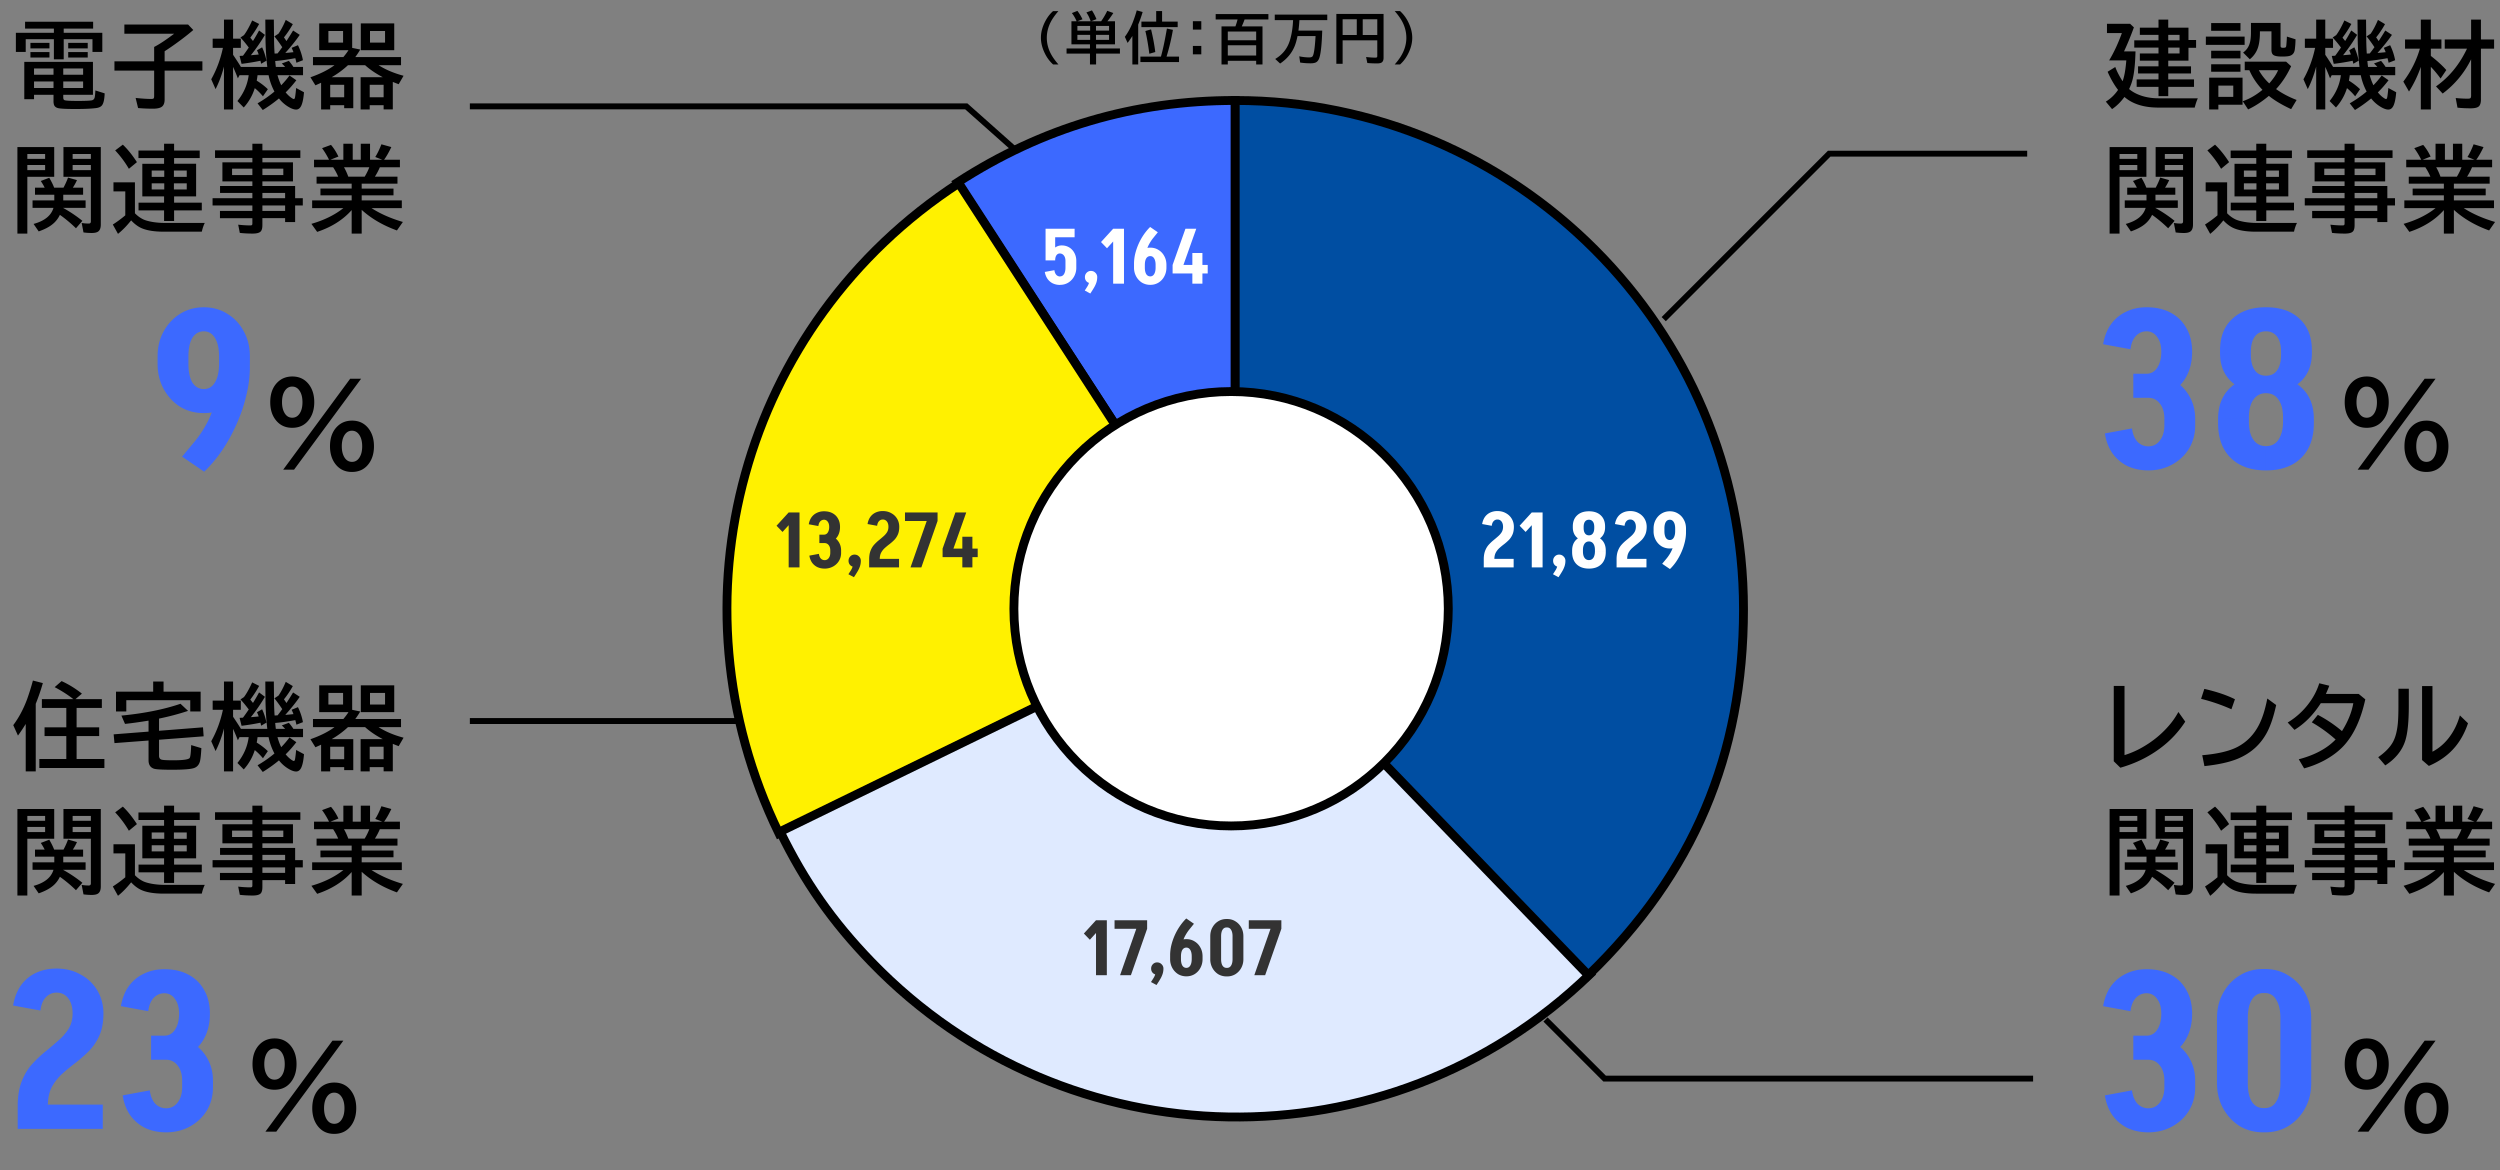 <svg xmlns="http://www.w3.org/2000/svg" width="423" height="198" fill="none"><rect width="100%" height="100%" fill="#808080" stroke="none"/><path fill="#3C69FF" d="M2.997 186.893c.025-1.554.259-2.886.703-3.996.444-1.11 1.011-2.047 1.702-2.812a20.458 20.458 0 0 1 2.257-2.146c.79-.641 1.53-1.27 2.22-1.887a8.738 8.738 0 0 0 1.739-1.998c.444-.74.666-1.603.666-2.59h5.217c0 1.455-.222 2.689-.666 3.7a8.871 8.871 0 0 1-1.739 2.627 24.761 24.761 0 0 1-2.257 1.998 33.489 33.489 0 0 0-2.257 1.85 8.577 8.577 0 0 0-1.776 2.22c-.444.814-.678 1.825-.703 3.034H2.997Zm0 4.107v-4.107H17.39V191H2.997Zm3.848-20.017-4.625-.851c.222-1.307.654-2.43 1.295-3.367a6.524 6.524 0 0 1 2.553-2.146c1.036-.493 2.208-.74 3.515-.74v4.07c-.715 0-1.32.259-1.813.777-.493.493-.802 1.246-.925 2.257Zm10.656.518h-5.217c0-1.085-.247-1.949-.74-2.59-.493-.641-1.16-.962-1.998-.962v-4.07c1.53 0 2.886.333 4.07.999a7.153 7.153 0 0 1 2.849 2.701c.69 1.159 1.036 2.467 1.036 3.922Zm10.283 7.807v-4.07c.765 0 1.37-.333 1.813-.999.47-.691.703-1.603.703-2.738h5.217c0 1.603-.32 2.997-.962 4.181a6.537 6.537 0 0 1-2.664 2.701c-1.134.617-2.503.925-4.107.925Zm3.034 4.699v-1.184h5.217v1.184h-5.217Zm-5.254-4.699v-4.07h2.257v4.07h-2.257Zm4.736-7.77c0-1.061-.234-1.899-.703-2.516-.444-.641-1.048-.962-1.813-.962v-4.07c1.604 0 2.973.308 4.107.925a6.363 6.363 0 0 1 2.664 2.627c.642 1.11.962 2.442.962 3.996H30.3Zm5.735 12.432c0 1.455-.345 2.763-1.036 3.922-.69 1.135-1.64 2.035-2.849 2.701-1.208.666-2.565.999-4.07.999v-4.07c.814 0 1.468-.321 1.961-.962.518-.666.777-1.529.777-2.59h5.217Zm0-1.11h-5.217c0-1.085-.259-1.949-.777-2.59-.493-.641-1.147-.962-1.96-.962v-4.07c1.504 0 2.86.333 4.07.999a7.153 7.153 0 0 1 2.848 2.701c.691 1.159 1.036 2.467 1.036 3.922Zm-10.952-11.766-4.625-.851c.222-1.307.654-2.417 1.295-3.33a6.524 6.524 0 0 1 2.553-2.146c1.036-.518 2.208-.777 3.515-.777v4.07c-.715 0-1.32.259-1.813.777-.493.518-.801 1.27-.925 2.257Zm.26 13.394c.123.962.431 1.714.924 2.257.518.518 1.135.777 1.85.777v4.07c-1.307 0-2.49-.247-3.552-.74a6.834 6.834 0 0 1-2.553-2.183c-.64-.937-1.06-2.047-1.258-3.33l4.588-.851Z"/><path fill="#000" d="M56.25 176.082h1.846L46.75 191.473h-1.837l11.337-15.391Zm-9.788-.38c1.194 0 2.137.46 2.83 1.382.588.792.881 1.778.881 2.959 0 1.07-.24 1.98-.723 2.728-.693 1.076-1.695 1.614-3.006 1.614-1.163 0-2.088-.433-2.774-1.299-.63-.791-.946-1.802-.946-3.033 0-1.46.426-2.598 1.28-3.414.656-.625 1.475-.937 2.458-.937Zm-.018 1.707c-.514 0-.928.235-1.243.705-.322.482-.483 1.129-.483 1.939 0 .674.12 1.243.362 1.707.316.612.773.918 1.373.918.476 0 .87-.204 1.178-.612.365-.489.548-1.16.548-2.013 0-.823-.17-1.478-.51-1.967-.31-.452-.718-.677-1.225-.677Zm10.121 5.761c1.157 0 2.079.433 2.765 1.299.63.798.946 1.809.946 3.033 0 1.089-.247 2.011-.742 2.765-.692 1.058-1.688 1.587-2.987 1.587-1.2 0-2.143-.461-2.83-1.383-.587-.791-.881-1.778-.881-2.959 0-1.435.414-2.558 1.243-3.368.662-.649 1.49-.974 2.486-.974Zm-.018 1.707c-.476 0-.866.204-1.17.612-.364.495-.546 1.169-.546 2.023 0 .674.117 1.243.352 1.707.316.618.776.927 1.382.927.514 0 .925-.235 1.234-.705.322-.488.483-1.131.483-1.929 0-.817-.17-1.469-.51-1.958-.31-.451-.718-.677-1.225-.677ZM6.047 119.086v11.437H4.352v-8.031a27.962 27.962 0 0 1-1.313 1.969l-.797-1.766c.943-1.26 1.722-2.716 2.336-4.367a39.97 39.97 0 0 0 .992-3.18l1.68.43a34.76 34.76 0 0 1-1.203 3.508Zm6.367-.789c-.88-.703-1.935-1.38-3.164-2.031l1.172-1.024a16.257 16.257 0 0 1 3.437 2.125l-1.093.93h4.468v1.484h-4.273v3.281h3.82v1.485h-3.82v3.875h4.703v1.523H6.656v-1.523h4.563v-3.875h-3.68v-1.485h3.68v-3.281H7.086v-1.484h5.328Zm14.495 6.867v2.703c0 .37.151.594.454.672.26.068.914.102 1.96.102 1.667 0 2.592-.133 2.774-.399.125-.182.208-.906.25-2.172l1.726.516c-.057 1.083-.135 1.82-.234 2.211-.151.583-.48.966-.984 1.148-.547.198-1.784.297-3.711.297-1.714 0-2.748-.06-3.102-.18-.604-.208-.906-.679-.906-1.414v-3.351l-5.766.437-.14-1.484 5.906-.461v-1.859c-1.568.255-2.896.44-3.984.554l-.61-1.406c3.833-.37 7.167-1.036 10-2l1.281 1.203a42.934 42.934 0 0 1-4.914 1.305v2.062l7.438-.586.11 1.524-7.548.578Zm.766-8.133h6.273v3.344h-1.757v-1.906H21.37v1.906h-1.743v-3.344h6.29v-1.711h1.757v1.711Zm19.277 7.696c.171.619.382 1.184.632 1.695.521-.537.987-1.086 1.399-1.649l1.156.805a18.901 18.901 0 0 1-1.71 1.961l-.095.094c.302.37.615.669.938.898.213.151.364.227.453.227.083 0 .146-.089.188-.266.052-.234.117-.768.195-1.601l1.328.718c-.073.938-.208 1.654-.406 2.149-.209.521-.519.781-.93.781-.375 0-.849-.18-1.422-.539a5.882 5.882 0 0 1-1.476-1.344 23.933 23.933 0 0 1-2.743 1.961l-.882-1.133a19.743 19.743 0 0 0 2.859-1.992 10.17 10.17 0 0 1-.992-2.765h-1.867c-.032.281-.079.588-.141.921.693.422 1.32.904 1.883 1.446l-.828 1.203a9.667 9.667 0 0 0-1.383-1.383 8.694 8.694 0 0 1-1.867 3.274l-1.07-1.094c1.062-1.308 1.697-2.763 1.906-4.367h-1.555l-.274.531a31.962 31.962 0 0 0-.812-1.938v7.203h-1.54v-7.257c-.364 1.401-.838 2.672-1.421 3.812l-.734-1.664c.911-1.62 1.57-3.393 1.976-5.32h-1.734v-1.555h1.914v-3.219h1.539v3.219h1.312v1.555h-1.312v1.179c.61.907 1.05 1.589 1.32 2.047h4.469a46.874 46.874 0 0 1-.305-4.961l-.03-3.039h1.444l.032 3.094c.01 1.016.041 1.898.093 2.648.068-.005.13-.007.188-.007l.164-.008.156-.008.266-.344c.052-.062.226-.299.523-.711a22.132 22.132 0 0 0-1.328-1.828l.695-.461c.438-.64.847-1.416 1.227-2.328l1.195.719a15.842 15.842 0 0 1-1.5 2.242c.214.302.355.511.422.625.39-.594.766-1.19 1.125-1.789l1.125.734c-.583.865-1.398 1.886-2.445 3.063a36.27 36.27 0 0 0 1.383-.133 8.696 8.696 0 0 0-.313-.734l1.07-.446c.401.818.683 1.664.844 2.54l-1.101.429c-.089-.38-.151-.638-.188-.773-1.312.239-2.409.396-3.289.468l-.117.016c.047.469.083.8.11.992h1.57a7.16 7.16 0 0 0-.563-.578l1.195-.445c.303.354.558.695.766 1.023h1.633v1.407h-4.32Zm-4.86-4.68c-.5-.672-.969-1.24-1.406-1.703l.594-.399c.432-.573.895-1.401 1.39-2.484l1.18.594c-.406.75-.906 1.523-1.5 2.32.255.313.406.5.453.563a28.972 28.972 0 0 0 1.031-1.782l.993.742a28.461 28.461 0 0 1-2.383 3.446c.5-.042.942-.081 1.328-.117a6.27 6.27 0 0 0-.29-.719l.868-.5c.313.656.557 1.409.734 2.258l-.898.523-.117-.508c-1 .209-2.065.383-3.196.524l-.335-1.344.437-.023c.042 0 .086-.003.133-.008.187-.235.515-.696.984-1.383Zm17.495.055 1.368.281c-.287.484-.568.909-.844 1.273h7.742v1.375h-3.797c1.167.75 2.576 1.347 4.227 1.789l-.828 1.43a27.913 27.913 0 0 1-.992-.391v4.649h-1.555v-.711h-2.352v.726h-1.539v-5.461h3.75c-1.172-.614-2.17-1.291-2.992-2.031h-2.898a14.779 14.779 0 0 1-2.758 2.031h3.656v5.25h-1.54v-.515H55.87v.726h-1.54V126c-.192.094-.512.24-.96.438l-.844-1.36c1.677-.588 3.034-1.271 4.07-2.047h-3.64v-1.375h5.14c.35-.411.638-.799.867-1.164H54.01v-4.531h5.578v4.141Zm2.97 6.242v2.109h2.35v-2.109h-2.35Zm-6.993-9.102v1.969h2.484v-1.969h-2.484Zm.305 9.102v2.109h2.367v-2.109h-2.367Zm10.836-10.383v4.531h-5.657v-4.531h5.657Zm-4.102 1.281v1.969h2.547v-1.969h-2.547Zm-52.47 31.11a4.454 4.454 0 0 1-1.235 1.578c-.557.463-1.34.872-2.351 1.226l-.867-1.265c1.864-.511 2.987-1.417 3.367-2.719h-3.54v-1.266h3.68v-.961H5.922v-1.187h1.64a9.546 9.546 0 0 0-.664-1.133l1.438-.547c.365.625.64 1.185.828 1.68h1.578c.323-.604.578-1.175.766-1.711l1.515.43a8.586 8.586 0 0 1-.703 1.281h1.742v1.187h-3.359v.961h3.781v1.266h-3.82a22.284 22.284 0 0 1 3.274 2.195l-1.086 1.258a22.187 22.187 0 0 0-2.72-2.273Zm-.961-11.469v5.031H4.625v9.609h-1.68v-14.64h6.227Zm-4.547 1.172v.828h3.008v-.828H4.625Zm0 1.867v.859h3.008v-.859H4.625Zm12.43-3.039v13.101c0 .584-.151.982-.453 1.196-.23.161-.592.242-1.086.242-.464 0-.928-.031-1.391-.094l-.305-1.601c.412.067.808.101 1.188.101.245 0 .367-.12.367-.359v-7.555h-4.64v-5.031h6.32Zm-4.766 1.172v.828h3.086v-.828h-3.086Zm0 1.867v.859h3.086v-.859h-3.086Zm10.542 8.164c.407.427.87.768 1.39 1.023.355.172.866.318 1.532.438.677.114 1.362.172 2.055.172h6.844c-.198.38-.368.875-.508 1.484H27.76c-1.76 0-3.099-.232-4.016-.695-.541-.276-1.06-.682-1.554-1.219-.735.922-1.477 1.682-2.227 2.281l-.875-1.578a19.45 19.45 0 0 0 2.11-1.554v-4.047h-2v-1.539h3.632v5.234Zm4.93-8.375v-.961h-4.336v-1.281h4.336v-1.149h1.695v1.149h4.336v1.281h-4.336v.961h3.727v5.523h-3.727v1.055h4.688v1.313h-4.688v1.789h-1.695v-1.789h-4.32v-1.313h4.32v-1.055h-3.68v-5.523h3.68Zm.031 1.148h-2.125v1.063h2.125v-1.063Zm1.633 0v1.063h2.172v-1.063h-2.172Zm-1.633 2.164h-2.125v1.039h2.125v-1.039Zm1.633 0v1.039h2.172v-1.039h-2.172Zm-7.617-2.461a17.153 17.153 0 0 0-2.32-3.109l1.296-.976c.823.786 1.618 1.773 2.383 2.961l-1.36 1.124Zm20.894-1.093v-.75h-6.32v-1.281h6.32v-1.118h1.695v1.118h6.422v1.281h-6.422v.75h5.172v3.219h-5.172v.781h5.539v2.062h1.297v1.235h-1.297v2.804H48.24v-.656h-3.844v1.18c0 .484-.086.83-.258 1.039-.219.26-.677.39-1.375.39-.792 0-1.52-.039-2.187-.117l-.274-1.39c.735.083 1.42.125 2.055.125.167 0 .268-.037.305-.11a.543.543 0 0 0 .039-.234v-.883h-5.485v-1.219h5.485v-.929h-6.735v-1.235h6.735v-.89h-5.47v-1.172h5.47v-.781h-5.07v-3.219h5.07Zm0 1.07h-3.438v1.078h3.438v-1.078Zm1.695 0v1.078h3.539v-1.078h-3.54Zm0 7.156h3.844v-.929h-3.844v.929Zm0-2.164h3.844v-.89h-3.844v.89Zm16.8-2.453v.828h5.383v1.149h-5.383v.851h6.789v1.313h-5.117c1.484.958 3.25 1.737 5.297 2.336l-1.008 1.437c-2.36-.854-4.346-2.015-5.961-3.484v4.015h-1.695v-3.976c-1.464 1.651-3.41 2.88-5.836 3.687l-.977-1.359c2.14-.615 3.943-1.5 5.406-2.656h-5.28v-1.313h6.687v-.851H54.22v-1.149h5.282v-.828h-5.938v-1.187h3.656a9.474 9.474 0 0 0-.851-1.586h-3.235v-1.282h2.54l-.032-.054a13.095 13.095 0 0 0-1.148-1.899l1.508-.554c.473.546.893 1.205 1.257 1.976l-1.343.531h2.18v-2.703h1.585v2.703h1.36v-2.703h1.57v2.703h2.062l-1.18-.461c.36-.562.706-1.278 1.04-2.148l1.68.469c-.448.937-.857 1.651-1.227 2.14h2.68v1.282h-3.399c-.24.567-.518 1.096-.836 1.586h3.82v1.187h-6.054Zm-2.266-1.187h2.774a9.55 9.55 0 0 0 .78-1.586h-4.28c.26.448.502.976.726 1.586Z"/><path fill="#3C69FF" d="M363.176 179.308v-4.07c.765 0 1.369-.333 1.813-.999.469-.691.703-1.603.703-2.738h5.217c0 1.603-.321 2.997-.962 4.181a6.54 6.54 0 0 1-2.664 2.701c-1.135.617-2.504.925-4.107.925Zm3.034 4.699v-1.184h5.217v1.184h-5.217Zm-5.254-4.699v-4.07h2.257v4.07h-2.257Zm4.736-7.77c0-1.061-.234-1.899-.703-2.516-.444-.641-1.048-.962-1.813-.962v-4.07c1.603 0 2.972.308 4.107.925a6.367 6.367 0 0 1 2.664 2.627c.641 1.11.962 2.442.962 3.996h-5.217Zm5.735 12.432c0 1.455-.345 2.763-1.036 3.922-.691 1.135-1.64 2.035-2.849 2.701-1.209.666-2.565.999-4.07.999v-4.07c.814 0 1.468-.321 1.961-.962.518-.666.777-1.529.777-2.59h5.217Zm0-1.11h-5.217c0-1.085-.259-1.949-.777-2.59-.493-.641-1.147-.962-1.961-.962v-4.07c1.505 0 2.861.333 4.07.999a7.153 7.153 0 0 1 2.849 2.701c.691 1.159 1.036 2.467 1.036 3.922Zm-10.952-11.766-4.625-.851c.222-1.307.654-2.417 1.295-3.33a6.524 6.524 0 0 1 2.553-2.146c1.036-.518 2.208-.777 3.515-.777v4.07c-.715 0-1.32.259-1.813.777-.493.518-.802 1.27-.925 2.257Zm.259 13.394c.123.962.432 1.714.925 2.257.518.518 1.135.777 1.85.777v4.07c-1.307 0-2.491-.247-3.552-.74a6.834 6.834 0 0 1-2.553-2.183c-.641-.937-1.061-2.047-1.258-3.33l4.588-.851Zm25.109-1.221v-10.989h5.217v10.989h-5.217Zm-10.73 0v-10.989h5.217v10.989h-5.217Zm7.77-15.244v-4.07h.37v4.07h-.37Zm0 23.569v-4.107h.37v4.107h-.37Zm-7.77-19.314c0-1.603.345-3.022 1.036-4.255.691-1.258 1.616-2.245 2.775-2.96 1.184-.74 2.528-1.11 4.033-1.11v4.07c-.839 0-1.492.382-1.961 1.147-.444.74-.666 1.776-.666 3.108h-5.217Zm15.947 0h-5.217c0-1.332-.234-2.368-.703-3.108-.444-.765-1.085-1.147-1.924-1.147v-4.07c1.505 0 2.837.37 3.996 1.11 1.184.715 2.121 1.702 2.812 2.96.691 1.233 1.036 2.652 1.036 4.255Zm-15.947 10.989h5.217c0 1.332.222 2.368.666 3.108.469.74 1.122 1.11 1.961 1.11v4.107c-1.505 0-2.849-.358-4.033-1.073-1.159-.74-2.084-1.739-2.775-2.997-.691-1.258-1.036-2.676-1.036-4.255Zm15.947 0c0 1.579-.345 2.997-1.036 4.255a8.019 8.019 0 0 1-2.812 2.997c-1.159.715-2.491 1.073-3.996 1.073v-4.107c.839 0 1.48-.37 1.924-1.11.469-.74.703-1.776.703-3.108h5.217Z"/><path fill="#000" d="M410.25 176.082h1.846l-11.346 15.391h-1.837l11.337-15.391Zm-9.788-.38c1.194 0 2.137.46 2.83 1.382.588.792.881 1.778.881 2.959 0 1.07-.241 1.98-.723 2.728-.693 1.076-1.695 1.614-3.006 1.614-1.163 0-2.088-.433-2.774-1.299-.631-.791-.946-1.802-.946-3.033 0-1.46.426-2.598 1.28-3.414.656-.625 1.475-.937 2.458-.937Zm-.018 1.707c-.513 0-.928.235-1.243.705-.322.482-.483 1.129-.483 1.939 0 .674.121 1.243.362 1.707.316.612.773.918 1.373.918.476 0 .869-.204 1.178-.612.365-.489.548-1.16.548-2.013 0-.823-.17-1.478-.511-1.967-.309-.452-.717-.677-1.224-.677Zm10.121 5.761c1.157 0 2.079.433 2.765 1.299.631.798.946 1.809.946 3.033 0 1.089-.247 2.011-.742 2.765-.693 1.058-1.688 1.587-2.987 1.587-1.2 0-2.143-.461-2.83-1.383-.587-.791-.881-1.778-.881-2.959 0-1.435.414-2.558 1.243-3.368.662-.649 1.491-.974 2.486-.974Zm-.018 1.707c-.476 0-.866.204-1.169.612-.365.495-.547 1.169-.547 2.023 0 .674.117 1.243.352 1.707.316.618.776.927 1.382.927.514 0 .925-.235 1.234-.705.322-.488.483-1.131.483-1.929 0-.817-.17-1.469-.511-1.958-.309-.451-.717-.677-1.224-.677ZM357.648 116.055h1.821v11.711a15.322 15.322 0 0 0 2.601-1.086c2.136-1.151 3.909-2.618 5.321-4.399.416-.526.815-1.13 1.195-1.812l1.156 1.633a17.22 17.22 0 0 1-4.101 4.406c-2.011 1.526-4.302 2.656-6.875 3.39l-1.118-1.093v-12.75Zm19.91 3.953a30.907 30.907 0 0 0-5.133-1.766l.547-1.68c2.057.469 3.784 1.053 5.18 1.75l-.594 1.696Zm-4.938 7.773c2.578-.219 4.552-.679 5.922-1.383 1.615-.833 2.854-2.112 3.719-3.836.562-1.114 1.018-2.572 1.367-4.374l1.5 1.101c-.422 1.927-.932 3.458-1.531 4.594-1.083 2.068-2.74 3.565-4.969 4.492-1.406.583-3.286 1-5.64 1.25l-.368-1.844Zm26.472-10.367 1.117.914c-.729 3.333-1.911 5.914-3.546 7.742-.907 1.011-2.079 1.896-3.516 2.657a16.146 16.146 0 0 1-3.289 1.281l-.906-1.539c2.677-.698 4.755-1.813 6.234-3.344a23.634 23.634 0 0 0-4.031-2.906l1.023-1.266a22.357 22.357 0 0 1 4.086 2.75c1.016-1.625 1.654-3.198 1.914-4.719h-5.5c-1.26 1.964-2.745 3.467-4.453 4.508l-1.148-1.242a12.49 12.49 0 0 0 4.07-3.945c.547-.834.971-1.732 1.273-2.696l1.696.414a17.98 17.98 0 0 1-.578 1.391h5.554Zm6.722-.875h1.758v2.844c0 2.724-.203 4.713-.609 5.969-.537 1.661-1.662 3.046-3.375 4.156l-1.196-1.391c1.188-.833 2.024-1.698 2.508-2.594.406-.755.674-1.768.805-3.039.073-.718.109-1.742.109-3.07v-2.875Zm4-.453h1.758v11.102c1.036-.537 1.945-1.3 2.726-2.29.855-1.083 1.493-2.367 1.915-3.851l1.375 1.328c-.521 1.547-1.235 2.867-2.141 3.961-1.141 1.38-2.636 2.466-4.484 3.258l-1.149-.992v-12.516Zm-45.681 32.266a4.448 4.448 0 0 1-1.235 1.578c-.557.463-1.341.872-2.351 1.226l-.867-1.265c1.864-.511 2.987-1.417 3.367-2.719h-3.539v-1.266h3.68v-.961h-3.266v-1.187h1.64a9.472 9.472 0 0 0-.664-1.133l1.438-.547c.365.625.641 1.185.828 1.68h1.578c.323-.604.578-1.175.766-1.711l1.515.43a8.577 8.577 0 0 1-.703 1.281h1.742v1.187h-3.359v.961h3.781v1.266h-3.82a22.353 22.353 0 0 1 3.274 2.195l-1.086 1.258a22.265 22.265 0 0 0-2.719-2.273Zm-.961-11.469v5.031h-4.547v9.609h-1.68v-14.64h6.227Zm-4.547 1.172v.828h3.008v-.828h-3.008Zm0 1.867v.859h3.008v-.859h-3.008Zm12.43-3.039v13.101c0 .584-.151.982-.453 1.196-.23.161-.592.242-1.086.242-.464 0-.927-.031-1.391-.094l-.305-1.601c.412.067.808.101 1.188.101.245 0 .367-.12.367-.359v-7.555h-4.641v-5.031h6.321Zm-4.766 1.172v.828h3.086v-.828h-3.086Zm0 1.867v.859h3.086v-.859h-3.086Zm10.542 8.164c.406.427.87.768 1.391 1.023.354.172.864.318 1.531.438.677.114 1.362.172 2.055.172h6.844c-.198.38-.368.875-.508 1.484h-6.383c-1.76 0-3.099-.232-4.016-.695-.541-.276-1.06-.682-1.554-1.219-.735.922-1.477 1.682-2.227 2.281l-.875-1.578a19.4 19.4 0 0 0 2.109-1.554v-4.047h-2v-1.539h3.633v5.234Zm4.93-8.375v-.961h-4.336v-1.281h4.336v-1.149h1.695v1.149h4.336v1.281h-4.336v.961h3.727v5.523h-3.727v1.055h4.688v1.313h-4.688v1.789h-1.695v-1.789h-4.32v-1.313h4.32v-1.055h-3.68v-5.523h3.68Zm.031 1.148h-2.125v1.063h2.125v-1.063Zm1.633 0v1.063h2.172v-1.063h-2.172Zm-1.633 2.164h-2.125v1.039h2.125v-1.039Zm1.633 0v1.039h2.172v-1.039h-2.172Zm-7.617-2.461a17.152 17.152 0 0 0-2.321-3.109l1.297-.976c.823.786 1.618 1.773 2.383 2.961l-1.359 1.124Zm20.894-1.093v-.75h-6.321v-1.281h6.321v-1.118h1.695v1.118h6.422v1.281h-6.422v.75h5.172v3.219h-5.172v.781h5.539v2.062h1.297v1.235h-1.297v2.804h-1.695v-.656h-3.844v1.18c0 .484-.086.83-.258 1.039-.219.26-.677.39-1.375.39-.792 0-1.521-.039-2.187-.117l-.274-1.39c.734.083 1.419.125 2.055.125.166 0 .268-.037.304-.11a.526.526 0 0 0 .04-.234v-.883h-5.485v-1.219h5.485v-.929h-6.735v-1.235h6.735v-.89h-5.469v-1.172h5.469v-.781h-5.071v-3.219h5.071Zm0 1.07h-3.438v1.078h3.438v-1.078Zm1.695 0v1.078h3.539v-1.078h-3.539Zm0 7.156h3.844v-.929h-3.844v.929Zm0-2.164h3.844v-.89h-3.844v.89Zm16.8-2.453v.828h5.383v1.149h-5.383v.851h6.789v1.313h-5.117c1.484.958 3.25 1.737 5.297 2.336l-1.008 1.437c-2.36-.854-4.347-2.015-5.961-3.484v4.015h-1.695v-3.976c-1.464 1.651-3.409 2.88-5.836 3.687l-.977-1.359c2.141-.615 3.943-1.5 5.406-2.656h-5.281v-1.313h6.688v-.851h-5.282v-1.149h5.282v-.828h-5.938v-1.187h3.656a9.431 9.431 0 0 0-.851-1.586h-3.235v-1.282h2.539l-.031-.054a13.041 13.041 0 0 0-1.148-1.899l1.508-.554c.474.546.893 1.205 1.257 1.976l-1.343.531h2.179v-2.703h1.586v2.703h1.36v-2.703h1.57v2.703h2.062l-1.179-.461c.359-.562.705-1.278 1.039-2.148l1.68.469c-.448.937-.857 1.651-1.227 2.14h2.68v1.282h-3.399a10.146 10.146 0 0 1-.836 1.586h3.821v1.187h-6.055Zm-2.266-1.187h2.774c.307-.5.567-1.029.781-1.586h-4.281c.26.448.502.976.726 1.586Z"/><path fill="#3C69FF" d="M363.176 67.308v-4.07c.765 0 1.369-.333 1.813-.999.469-.69.703-1.603.703-2.738h5.217c0 1.603-.321 2.997-.962 4.181a6.54 6.54 0 0 1-2.664 2.701c-1.135.617-2.504.925-4.107.925Zm3.034 4.699v-1.184h5.217v1.184h-5.217Zm-5.254-4.699v-4.07h2.257v4.07h-2.257Zm4.736-7.77c0-1.06-.234-1.9-.703-2.516-.444-.641-1.048-.962-1.813-.962v-4.07c1.603 0 2.972.308 4.107.925a6.367 6.367 0 0 1 2.664 2.627c.641 1.11.962 2.442.962 3.996h-5.217Zm5.735 12.432c0 1.455-.345 2.763-1.036 3.922-.691 1.135-1.64 2.035-2.849 2.701-1.209.666-2.565.999-4.07.999v-4.07c.814 0 1.468-.32 1.961-.962.518-.666.777-1.53.777-2.59h5.217Zm0-1.11h-5.217c0-1.085-.259-1.949-.777-2.59-.493-.641-1.147-.962-1.961-.962v-4.07c1.505 0 2.861.333 4.07.999a7.153 7.153 0 0 1 2.849 2.701c.691 1.16 1.036 2.467 1.036 3.922Zm-10.952-11.766-4.625-.851c.222-1.307.654-2.417 1.295-3.33a6.524 6.524 0 0 1 2.553-2.146c1.036-.518 2.208-.777 3.515-.777v4.07c-.715 0-1.32.259-1.813.777-.493.518-.802 1.27-.925 2.257Zm.259 13.394c.123.962.432 1.714.925 2.257.518.518 1.135.777 1.85.777v4.07c-1.307 0-2.491-.247-3.552-.74a6.831 6.831 0 0 1-2.553-2.183c-.641-.937-1.061-2.047-1.258-3.33l4.588-.851Zm25.553-1.85c0-1.307-.259-2.319-.777-3.034-.493-.715-1.196-1.073-2.109-1.073v-2.96c2.541 0 4.526.654 5.957 1.961 1.431 1.283 2.146 3.083 2.146 5.402l-5.217-.296Zm-2.886 8.954c-2.541 0-4.526-.703-5.957-2.109-1.431-1.406-2.146-3.367-2.146-5.883l5.217-.259c0 .863.111 1.616.333 2.257.247.617.58 1.085.999 1.406.444.32.962.481 1.554.481v4.107Zm-8.103-7.992v-.666l5.217-.296v.703l-5.217.259Zm8.103 7.992v-4.107c.617 0 1.135-.16 1.554-.481.419-.32.74-.79.962-1.406.247-.641.37-1.394.37-2.257l5.217.259c0 2.516-.715 4.477-2.146 5.883-1.431 1.406-3.416 2.109-5.957 2.109Zm-8.103-8.658c0-2.319.715-4.12 2.146-5.402 1.431-1.307 3.416-1.961 5.957-1.961v2.96c-.888 0-1.591.358-2.109 1.073s-.777 1.727-.777 3.034l-5.217.296Zm10.989.407v-.703l5.217.296v.666l-5.217-.259Zm-2.886-4.81c-2.417 0-4.317-.604-5.698-1.813-1.381-1.209-2.072-2.861-2.072-4.958l5.217.296c0 1.11.222 1.973.666 2.59.444.617 1.073.925 1.887.925v2.96Zm-7.77-6.771v-.481l5.217.259v.518l-5.217-.296Zm7.77 6.771v-2.96c.839 0 1.468-.308 1.887-.925.444-.617.666-1.48.666-2.59l5.217-.296c0 2.097-.691 3.75-2.072 4.958-1.357 1.209-3.256 1.813-5.698 1.813Zm-7.77-7.252c0-2.27.691-4.045 2.072-5.328 1.381-1.307 3.281-1.961 5.698-1.961v4.07c-.543 0-1.011.136-1.406.407-.37.271-.654.666-.851 1.184-.197.518-.296 1.147-.296 1.887l-5.217-.259Zm10.323.777v-.518l5.217-.259v.481l-5.217.296Zm0-.518c0-.74-.099-1.369-.296-1.887-.197-.518-.493-.913-.888-1.184-.37-.271-.826-.407-1.369-.407v-4.07c2.442 0 4.341.654 5.698 1.961 1.381 1.283 2.072 3.059 2.072 5.328l-5.217.259Z"/><path fill="#000" d="M410.25 64.082h1.846L400.75 79.473h-1.837l11.337-15.391Zm-9.788-.38c1.194 0 2.137.46 2.83 1.382.588.792.881 1.778.881 2.96 0 1.07-.241 1.979-.723 2.727-.693 1.076-1.695 1.614-3.006 1.614-1.163 0-2.088-.433-2.774-1.299-.631-.791-.946-1.802-.946-3.033 0-1.46.426-2.598 1.28-3.414.656-.625 1.475-.937 2.458-.937Zm-.018 1.707c-.513 0-.928.235-1.243.705-.322.482-.483 1.129-.483 1.939 0 .674.121 1.243.362 1.707.316.612.773.918 1.373.918.476 0 .869-.204 1.178-.612.365-.489.548-1.16.548-2.013 0-.823-.17-1.478-.511-1.967-.309-.452-.717-.677-1.224-.677Zm10.121 5.76c1.157 0 2.079.434 2.765 1.3.631.798.946 1.809.946 3.033 0 1.089-.247 2.01-.742 2.765-.693 1.058-1.688 1.587-2.987 1.587-1.2 0-2.143-.461-2.83-1.383-.587-.791-.881-1.778-.881-2.96 0-1.434.414-2.557 1.243-3.367.662-.65 1.491-.974 2.486-.974Zm-.018 1.708c-.476 0-.866.204-1.169.612-.365.495-.547 1.17-.547 2.023 0 .674.117 1.243.352 1.707.316.618.776.928 1.382.928.514 0 .925-.236 1.234-.706.322-.488.483-1.131.483-1.93 0-.816-.17-1.468-.511-1.957-.309-.451-.717-.677-1.224-.677ZM361.328 8.695c-.047 1.854-.182 3.31-.406 4.367a8.426 8.426 0 0 1-.68 2c.573.495 1.302.883 2.188 1.165.859.27 1.789.406 2.789.406h6.656c-.187.385-.365.909-.531 1.57h-6.156c-2.438 0-4.349-.599-5.735-1.797-.625.854-1.323 1.54-2.094 2.055l-1.054-1.266a6.689 6.689 0 0 0 2.07-1.984c-.672-.88-1.26-1.904-1.766-3.07l1.297-.805c.261.724.672 1.526 1.235 2.406.291-.75.502-1.924.632-3.523h-2.906c.807-1.339 1.526-2.88 2.156-4.625H356.5v-1.57h3.914l.641.609c-.573 1.568-1.131 2.922-1.672 4.062h1.945Zm5.539 1.57v.962h3.852v1.203h-3.852v1h4.36v1.265h-4.36v1.57h-1.648v-1.57h-3.696V13.43h3.696v-1h-3.461v-1.203h3.461v-.961h-3.157v-1.22h3.157v-.991h-4.102V6.82h4.102v-.922h-3.157V4.68h3.157V3.32h1.648v1.36h3.422v2.093h1.289v1.313h-1.289v2.18h-3.422Zm0-1.218h1.914v-.992h-1.914v.992Zm0-2.227h1.914v-.922h-1.914v.922Zm12.574 6.32v4.579h-4.094v.804h-1.555v-5.382h5.649Zm-4.094 1.344v1.907h2.523v-1.907h-2.523Zm5.515-10.601h5.008v3.804c0 .172.026.28.078.32.068.053.185.079.352.079.229 0 .378-.031.445-.094.052-.041.089-.18.11-.414.052-.599.08-1.062.086-1.39l1.461.46c-.006.6-.045 1.17-.118 1.711-.078.636-.419 1.013-1.023 1.133-.255.052-.638.078-1.149.078-.723 0-1.21-.09-1.46-.273-.214-.156-.321-.443-.321-.86V5.306h-1.953v.164c0 1.057-.114 1.932-.344 2.625a4.186 4.186 0 0 1-1.367 1.93l-1.133-1.133c.657-.459 1.063-1.12 1.219-1.985.073-.411.109-.914.109-1.508V3.883Zm4.25 11.187c.995.72 2.154 1.334 3.477 1.844l-.93 1.555c-1.588-.745-2.843-1.495-3.765-2.25-1.167.979-2.339 1.744-3.516 2.297l-.906-1.391c1.14-.39 2.252-1.031 3.336-1.922-.974-1.041-1.714-2.15-2.219-3.328h-.781v-1.438h7.008l.843.766c-.708 1.526-1.557 2.815-2.547 3.867Zm-1.156-.953c.729-.828 1.229-1.575 1.5-2.242h-3.265a8.956 8.956 0 0 0 1.679 2.156l.086.086Zm-9.828-10.219h4.961v1.313h-4.961V3.898Zm-.898 2.29h6.562v1.406h-6.562V6.187Zm.898 2.398h4.961v1.297h-4.961V8.586Zm0 2.289h4.961v1.266h-4.961v-1.266Zm26.824 1.852c.171.62.382 1.184.632 1.695.521-.537.987-1.086 1.399-1.649l1.156.805a18.976 18.976 0 0 1-1.711 1.961l-.094.094c.302.37.615.67.938.898.213.151.364.227.453.227.083 0 .146-.089.187-.266.053-.234.118-.768.196-1.601l1.328.718c-.073.938-.208 1.654-.406 2.149-.209.52-.519.781-.93.781-.375 0-.849-.18-1.422-.539a5.863 5.863 0 0 1-1.476-1.344 23.994 23.994 0 0 1-2.743 1.961l-.882-1.133a19.787 19.787 0 0 0 2.859-1.992c-.469-.885-.8-1.807-.992-2.765h-1.867c-.032.28-.079.588-.141.921.693.422 1.32.904 1.883 1.446l-.828 1.203a9.687 9.687 0 0 0-1.383-1.383 8.703 8.703 0 0 1-1.867 3.274l-1.071-1.094c1.063-1.308 1.698-2.763 1.907-4.367h-1.555l-.274.53a31.712 31.712 0 0 0-.812-1.937v7.203h-1.539v-7.257c-.365 1.4-.839 2.671-1.422 3.812l-.734-1.664c.911-1.62 1.57-3.393 1.976-5.32h-1.734V6.539h1.914V3.32h1.539v3.22h1.312v1.554h-1.312v1.18a46.49 46.49 0 0 1 1.32 2.046h4.469a47.013 47.013 0 0 1-.305-4.96l-.031-3.04h1.445l.032 3.094c.01 1.016.041 1.899.093 2.649.068-.006.131-.008.188-.008l.164-.008.156-.008.266-.344c.052-.062.226-.3.523-.71a21.903 21.903 0 0 0-1.328-1.829l.695-.46c.438-.641.847-1.417 1.227-2.329l1.195.719c-.437.792-.937 1.539-1.5 2.242.214.302.354.51.422.625a49.85 49.85 0 0 0 1.125-1.789l1.125.734c-.583.865-1.398 1.886-2.445 3.063a36.854 36.854 0 0 0 1.383-.133 8.695 8.695 0 0 0-.313-.734l1.07-.446c.402.818.683 1.665.844 2.54l-1.101.43c-.089-.381-.151-.639-.188-.774-1.312.24-2.409.396-3.289.469l-.117.015c.047.469.083.8.109.992h1.571a7.243 7.243 0 0 0-.563-.578l1.195-.445a9 9 0 0 1 .766 1.023h1.633v1.407h-4.32Zm-4.86-4.68a19.27 19.27 0 0 0-1.406-1.703l.594-.399c.432-.573.896-1.4 1.39-2.484l1.18.594c-.406.75-.906 1.523-1.5 2.32.255.313.406.5.453.563l.141-.227c.265-.427.562-.945.89-1.555l.993.742a28.538 28.538 0 0 1-2.383 3.446c.5-.042.942-.081 1.328-.117-.083-.25-.18-.49-.289-.72l.867-.5c.312.657.557 1.41.734 2.259l-.898.523a74.28 74.28 0 0 0-.117-.508c-1 .209-2.065.383-3.196.524l-.336-1.344a174.848 174.848 0 0 0 .571-.031c.187-.235.515-.696.984-1.383Zm13.511 3.273a20.27 20.27 0 0 1-2 4.164l-.961-1.68a17.06 17.06 0 0 0 2.805-5.57h-2.516V6.68h2.672V3.32h1.695v3.36h1.79v1.554h-1.79v1.227c1.073.833 1.946 1.63 2.618 2.39l-.969 1.438a17.84 17.84 0 0 0-1.649-1.984v7.218h-1.695V11.32Zm8.508-1.289a15.984 15.984 0 0 1-4.813 5.797l-1.125-1.21c2.219-1.558 3.967-3.686 5.243-6.384h-3.766V6.68h4.461V3.32h1.664v3.36h2.227v1.554h-2.227v8.57c0 .563-.112.954-.336 1.173-.234.234-.703.351-1.406.351-.781 0-1.524-.036-2.227-.11l-.304-1.632c.734.073 1.401.11 2 .11.276 0 .445-.035.507-.102.068-.068.102-.216.102-.446v-6.117Zm-53.978 26.32a4.436 4.436 0 0 1-1.235 1.579c-.557.463-1.341.872-2.351 1.226l-.867-1.265c1.864-.51 2.987-1.417 3.367-2.72h-3.539v-1.265h3.68v-.96h-3.266v-1.188h1.64a9.454 9.454 0 0 0-.664-1.133l1.438-.547a11.4 11.4 0 0 1 .828 1.68h1.578c.323-.604.578-1.175.766-1.711l1.515.43a8.51 8.51 0 0 1-.703 1.28h1.742v1.188h-3.359v.961h3.781v1.266h-3.82a22.38 22.38 0 0 1 3.274 2.195l-1.086 1.258a22.312 22.312 0 0 0-2.719-2.273Zm-.961-11.468v5.031h-4.547v9.61h-1.68V24.882h6.227Zm-4.547 1.172v.828h3.008v-.828h-3.008Zm0 1.867v.86h3.008v-.86h-3.008Zm12.43-3.04v13.102c0 .584-.151.982-.453 1.196-.23.161-.592.242-1.086.242-.464 0-.927-.031-1.391-.094l-.305-1.601c.412.067.808.101 1.188.101.245 0 .367-.12.367-.36v-7.554h-4.641v-5.031h6.321Zm-4.766 1.173v.828h3.086v-.828h-3.086Zm0 1.867v.86h3.086v-.86h-3.086Zm10.542 8.164c.406.427.87.768 1.391 1.023.354.172.864.318 1.531.438a12.29 12.29 0 0 0 2.055.172h6.844c-.198.38-.368.875-.508 1.484h-6.383c-1.76 0-3.099-.232-4.016-.695-.541-.276-1.06-.683-1.554-1.219-.735.922-1.477 1.682-2.227 2.281l-.875-1.578a19.32 19.32 0 0 0 2.109-1.554V32.39h-2v-1.54h3.633v5.235Zm4.93-8.375v-.961h-4.336v-1.281h4.336V24.32h1.695v1.149h4.336v1.281h-4.336v.96h3.727v5.524h-3.727v1.055h4.688v1.313h-4.688v1.789h-1.695V35.6h-4.32V34.29h4.32v-1.055h-3.68v-5.523h3.68Zm.031 1.148h-2.125v1.063h2.125v-1.063Zm1.633 0v1.063h2.172v-1.063h-2.172Zm-1.633 2.164h-2.125v1.04h2.125v-1.04Zm1.633 0v1.04h2.172v-1.04h-2.172Zm-7.617-2.46a17.14 17.14 0 0 0-2.321-3.11l1.297-.976c.823.786 1.618 1.773 2.383 2.96l-1.359 1.125Zm20.894-1.094v-.75h-6.321v-1.282h6.321V24.32h1.695v1.117h6.422v1.282h-6.422v.75h5.172v3.218h-5.172v.782h5.539v2.062h1.297v1.235h-1.297v2.804h-1.695v-.656h-3.844v1.18c0 .484-.086.83-.258 1.039-.219.26-.677.39-1.375.39-.792 0-1.521-.039-2.187-.117l-.274-1.39c.734.083 1.419.125 2.055.125.166 0 .268-.037.304-.11a.528.528 0 0 0 .04-.234v-.883h-5.485v-1.219h5.485v-.93h-6.735v-1.234h6.735v-.89h-5.469v-1.172h5.469v-.782h-5.071V27.47h5.071Zm0 1.07h-3.438v1.078h3.438V28.54Zm1.695 0v1.078h3.539V28.54h-3.539Zm0 7.156h3.844v-.93h-3.844v.93Zm0-2.164h3.844v-.89h-3.844v.89Zm16.8-2.453v.828h5.383v1.149h-5.383v.851h6.789v1.313h-5.117c1.484.958 3.25 1.737 5.297 2.336l-1.008 1.437c-2.36-.854-4.347-2.015-5.961-3.484v4.015h-1.695v-3.976c-1.464 1.65-3.409 2.88-5.836 3.687l-.977-1.359c2.141-.615 3.943-1.5 5.406-2.656h-5.281v-1.313h6.688v-.851h-5.282v-1.149h5.282v-.828h-5.938v-1.187h3.656a9.473 9.473 0 0 0-.851-1.586h-3.235v-1.282h2.539l-.031-.054a13.018 13.018 0 0 0-1.148-1.899l1.508-.554c.474.547.893 1.205 1.257 1.976l-1.343.531h2.179V24.32h1.586v2.703h1.36V24.32h1.57v2.703h2.062l-1.179-.46c.359-.563.705-1.28 1.039-2.149l1.68.469c-.448.937-.857 1.65-1.227 2.14h2.68v1.282h-3.399a10.096 10.096 0 0 1-.836 1.586h3.821v1.187h-6.055Zm-2.266-1.187h2.774a9.6 9.6 0 0 0 .781-1.586h-4.281c.26.448.502.976.726 1.586Z"/><path fill="#3C69FF" d="M42.279 62.054c0 1.628-.21 3.28-.629 4.958a26.815 26.815 0 0 1-1.665 4.847 28.277 28.277 0 0 1-2.442 4.403c-.937 1.357-1.936 2.54-2.997 3.552l-3.737-2.553 2.22-2.664a18.99 18.99 0 0 0 1.998-3.034c.617-1.135 1.11-2.467 1.48-3.996.37-1.53.555-3.367.555-5.513h5.217Zm0-1.776v1.332h-5.217v-1.332h5.217Zm-10.397 0v1.332h-5.217v-1.332h5.217Zm-5.217.037c0-1.603.345-3.022 1.036-4.255.69-1.258 1.616-2.245 2.775-2.96 1.184-.74 2.528-1.11 4.033-1.11v4.07c-.839 0-1.492.37-1.961 1.11-.444.74-.666 1.788-.666 3.145h-5.217Zm15.614 0h-5.217c0-1.357-.234-2.405-.703-3.145-.444-.74-1.073-1.11-1.887-1.11v-4.07c1.505 0 2.837.37 3.996 1.11 1.184.715 2.109 1.702 2.775 2.96.69 1.233 1.036 2.652 1.036 4.255Zm-15.614 1.258h5.217c0 1.332.222 2.38.666 3.145.469.74 1.122 1.11 1.961 1.11v4.07c-1.505 0-2.849-.358-4.033-1.073-1.16-.74-2.084-1.739-2.775-2.997-.69-1.258-1.036-2.676-1.036-4.255Zm15.614 0c0 1.579-.345 2.997-1.036 4.255a7.734 7.734 0 0 1-2.775 2.997c-1.16.715-2.491 1.073-3.996 1.073v-4.07c.814 0 1.443-.37 1.887-1.11.469-.765.703-1.813.703-3.145h5.217Z"/><path fill="#000" d="M59.25 64.082h1.846L49.75 79.473h-1.837L59.25 64.082Zm-9.788-.38c1.194 0 2.137.46 2.83 1.382.588.792.881 1.778.881 2.96 0 1.07-.24 1.979-.723 2.727-.693 1.076-1.695 1.614-3.006 1.614-1.163 0-2.088-.433-2.774-1.299-.63-.791-.946-1.802-.946-3.033 0-1.46.426-2.598 1.28-3.414.656-.625 1.475-.937 2.458-.937Zm-.018 1.707c-.514 0-.928.235-1.243.705-.322.482-.483 1.129-.483 1.939 0 .674.12 1.243.362 1.707.316.612.773.918 1.373.918.476 0 .87-.204 1.178-.612.365-.489.548-1.16.548-2.013 0-.823-.17-1.478-.51-1.967-.31-.452-.718-.677-1.225-.677Zm10.121 5.76c1.157 0 2.079.434 2.765 1.3.63.798.946 1.809.946 3.033 0 1.089-.247 2.01-.742 2.765-.692 1.058-1.688 1.587-2.987 1.587-1.2 0-2.143-.461-2.83-1.383-.587-.791-.881-1.778-.881-2.96 0-1.434.414-2.557 1.243-3.367.662-.65 1.49-.974 2.486-.974Zm-.018 1.708c-.476 0-.866.204-1.17.612-.364.495-.546 1.17-.546 2.023 0 .674.117 1.243.352 1.707.316.618.776.928 1.382.928.514 0 .925-.236 1.234-.706.322-.488.483-1.131.483-1.93 0-.816-.17-1.468-.51-1.957-.31-.451-.718-.677-1.225-.677ZM9.117 5.547v-.703H4.242V3.672h11.516v1.172H10.78v.703h6.531v3.242h-1.664V6.633h-4.867v3.406H9.117V6.633H4.352v2.156H2.687V5.547h6.43Zm1.586 10.492v.445c0 .25.068.404.203.461.203.089.946.133 2.227.133 1.203 0 1.992-.031 2.367-.094.302-.052.482-.247.54-.586.046-.28.08-.645.1-1.093l1.57.492c-.036 1-.184 1.672-.444 2.015-.198.26-.54.42-1.024.477-.802.104-1.96.156-3.476.156-1.589 0-2.576-.052-2.961-.156-.354-.094-.578-.284-.672-.57a1.97 1.97 0 0 1-.078-.61v-1.07H5.758v.75H4.109v-6.32h11.618v5.57h-5.024Zm-1.648-4.453H5.758v1.062h3.297v-1.062Zm1.648 0v1.062h3.36v-1.062h-3.36ZM9.055 13.78H5.758v1.11h3.297v-1.11Zm1.648 0v1.11h3.36v-1.11h-3.36ZM5.148 7.258h3.22v.93h-3.22v-.93Zm0 1.547h3.22v.93h-3.22v-.93Zm6.391-1.547h3.305v.93h-3.305v-.93Zm0 1.547h3.305v.93h-3.305v-.93Zm16.316-.133v1.703h6.39v1.57h-6.39v4.899c0 .505-.123.88-.367 1.125-.282.281-.813.422-1.594.422-.89 0-1.735-.037-2.531-.11l-.415-1.71c1.052.114 1.935.171 2.649.171.224 0 .362-.039.414-.117.047-.068.07-.198.07-.39v-4.29h-6.718v-1.57h6.718v-2.43l.117-.062c.823-.427 1.915-1.154 3.274-2.18h-8.43V4.148h10.781l.883.93a40.85 40.85 0 0 1-2.492 1.961 43.323 43.323 0 0 1-2.36 1.633Zm19.097 4.055c.171.62.382 1.184.632 1.695.521-.537.987-1.086 1.399-1.649l1.156.805a18.964 18.964 0 0 1-1.71 1.961l-.095.094c.302.37.615.67.938.898.213.151.364.227.453.227.083 0 .146-.089.188-.266.052-.234.117-.768.195-1.601l1.328.718c-.073.938-.208 1.654-.406 2.149-.209.52-.519.781-.93.781-.375 0-.849-.18-1.422-.539a5.875 5.875 0 0 1-1.476-1.344 24.043 24.043 0 0 1-2.743 1.961l-.882-1.133a19.784 19.784 0 0 0 2.859-1.992c-.469-.885-.8-1.807-.992-2.765h-1.867a12.59 12.59 0 0 1-.141.921c.693.422 1.32.904 1.883 1.446l-.828 1.203a9.634 9.634 0 0 0-1.383-1.383 8.693 8.693 0 0 1-1.867 3.274l-1.07-1.094c1.062-1.308 1.697-2.763 1.906-4.367h-1.555l-.274.53a32.023 32.023 0 0 0-.812-1.937v7.203h-1.54v-7.257c-.364 1.4-.838 2.671-1.421 3.812l-.734-1.664c.911-1.62 1.57-3.393 1.976-5.32h-1.734V6.539h1.914V3.32h1.539v3.22h1.312v1.554h-1.312v1.18c.61.906 1.05 1.588 1.32 2.046h4.469a46.882 46.882 0 0 1-.305-4.96l-.03-3.04h1.444l.032 3.094c.01 1.016.041 1.899.093 2.649.068-.006.13-.008.188-.008l.164-.008.156-.008.266-.344c.052-.062.226-.3.523-.71a21.994 21.994 0 0 0-1.328-1.829l.695-.46c.438-.641.847-1.417 1.227-2.329l1.195.719a15.87 15.87 0 0 1-1.5 2.242c.214.302.355.51.422.625.39-.594.766-1.19 1.125-1.789l1.125.734c-.583.865-1.398 1.886-2.445 3.063a36.773 36.773 0 0 0 1.383-.133 8.622 8.622 0 0 0-.313-.734l1.07-.446c.401.818.683 1.665.844 2.54l-1.101.43c-.089-.381-.151-.639-.188-.774-1.312.24-2.409.396-3.289.469l-.117.015c.047.469.083.8.11.992h1.57a7.128 7.128 0 0 0-.563-.578l1.195-.445c.303.354.558.695.766 1.023h1.633v1.407h-4.32Zm-4.86-4.68a19.18 19.18 0 0 0-1.406-1.703l.594-.399c.432-.573.895-1.4 1.39-2.484l1.18.594c-.406.75-.906 1.523-1.5 2.32.255.313.406.5.453.563a29.236 29.236 0 0 0 1.031-1.781l.993.741a28.434 28.434 0 0 1-2.383 3.446c.5-.042.942-.081 1.328-.117-.084-.25-.18-.49-.29-.72l.868-.5c.313.657.557 1.41.734 2.259l-.898.523-.117-.508c-1 .209-2.065.383-3.196.524l-.335-1.344a168.863 168.863 0 0 0 .57-.031c.187-.235.515-.696.984-1.383Zm17.495.055 1.368.28c-.287.485-.568.91-.844 1.274h7.742v1.375h-3.797c1.167.75 2.576 1.347 4.227 1.79l-.828 1.429a29.229 29.229 0 0 1-.992-.39v4.648h-1.555v-.711h-2.352v.726h-1.539v-5.46h3.75c-1.172-.615-2.17-1.292-2.992-2.032h-2.898a14.811 14.811 0 0 1-2.758 2.031h3.656v5.25h-1.54v-.515H55.87v.726h-1.54V14c-.192.094-.512.24-.96.438l-.844-1.36c1.677-.588 3.034-1.27 4.07-2.047h-3.64V9.656h5.14c.35-.411.638-.8.867-1.164H54.01V3.961h5.578V8.1Zm2.97 6.242v2.11h2.35v-2.11h-2.35Zm-6.993-9.102v1.969h2.484V5.242h-2.484Zm.305 9.102v2.11h2.367v-2.11h-2.367ZM66.705 3.96v4.531h-5.657V3.961h5.657Zm-4.102 1.281v1.969h2.547V5.242h-2.547Zm-52.47 31.11a4.442 4.442 0 0 1-1.235 1.578c-.557.463-1.34.872-2.351 1.226l-.867-1.265c1.864-.51 2.987-1.417 3.367-2.72h-3.54v-1.265h3.68v-.96H5.922v-1.188h1.64a9.527 9.527 0 0 0-.664-1.133l1.438-.547c.365.625.64 1.185.828 1.68h1.578c.323-.604.578-1.175.766-1.711l1.515.43a8.52 8.52 0 0 1-.703 1.28h1.742v1.188h-3.359v.961h3.781v1.266h-3.82a22.31 22.31 0 0 1 3.274 2.195l-1.086 1.258a22.233 22.233 0 0 0-2.72-2.273Zm-.961-11.47v5.032H4.625v9.61h-1.68V24.882h6.227Zm-4.547 1.173v.828h3.008v-.828H4.625Zm0 1.867v.86h3.008v-.86H4.625Zm12.43-3.04v13.102c0 .584-.151.982-.453 1.196-.23.161-.592.242-1.086.242-.464 0-.928-.031-1.391-.094l-.305-1.601c.412.067.808.101 1.188.101.245 0 .367-.12.367-.36v-7.554h-4.64v-5.031h6.32Zm-4.766 1.173v.828h3.086v-.828h-3.086Zm0 1.867v.86h3.086v-.86h-3.086Zm10.542 8.164c.407.427.87.768 1.39 1.023.355.172.866.318 1.532.438a12.29 12.29 0 0 0 2.055.172h6.844c-.198.38-.368.875-.508 1.484H27.76c-1.76 0-3.099-.232-4.016-.695-.541-.276-1.06-.683-1.554-1.219-.735.922-1.477 1.682-2.227 2.281l-.875-1.578a19.37 19.37 0 0 0 2.11-1.554V32.39h-2v-1.54h3.632v5.235Zm4.93-8.375v-.961h-4.336v-1.281h4.336V24.32h1.695v1.149h4.336v1.281h-4.336v.96h3.727v5.524h-3.727v1.055h4.688v1.313h-4.688v1.789h-1.695V35.6h-4.32V34.29h4.32v-1.055h-3.68v-5.523h3.68Zm.031 1.148h-2.125v1.063h2.125v-1.063Zm1.633 0v1.063h2.172v-1.063h-2.172Zm-1.633 2.164h-2.125v1.04h2.125v-1.04Zm1.633 0v1.04h2.172v-1.04h-2.172Zm-7.617-2.46a17.143 17.143 0 0 0-2.32-3.11l1.296-.976c.823.786 1.618 1.773 2.383 2.96l-1.36 1.125Zm20.894-1.094v-.75h-6.32v-1.282h6.32V24.32h1.695v1.117h6.422v1.282h-6.422v.75h5.172v3.218h-5.172v.782h5.539v2.062h1.297v1.235h-1.297v2.804H48.24v-.656h-3.844v1.18c0 .484-.086.83-.258 1.039-.219.26-.677.39-1.375.39-.792 0-1.52-.039-2.187-.117l-.274-1.39c.735.083 1.42.125 2.055.125.167 0 .268-.037.305-.11a.544.544 0 0 0 .039-.234v-.883h-5.485v-1.219h5.485v-.93h-6.735v-1.234h6.735v-.89h-5.47v-1.172h5.47v-.782h-5.07V27.47h5.07Zm0 1.07h-3.438v1.078h3.438V28.54Zm1.695 0v1.078h3.539V28.54h-3.54Zm0 7.156h3.844v-.93h-3.844v.93Zm0-2.164h3.844v-.89h-3.844v.89Zm16.8-2.453v.828h5.383v1.149h-5.383v.851h6.789v1.313h-5.117c1.484.958 3.25 1.737 5.297 2.336l-1.008 1.437c-2.36-.854-4.346-2.015-5.961-3.484v4.015h-1.695v-3.976c-1.464 1.65-3.41 2.88-5.836 3.687l-.977-1.359c2.14-.615 3.943-1.5 5.406-2.656h-5.28v-1.313h6.687v-.851H54.22v-1.149h5.282v-.828h-5.938v-1.187h3.656a9.517 9.517 0 0 0-.851-1.586h-3.235v-1.282h2.54l-.032-.054a13.072 13.072 0 0 0-1.148-1.899l1.508-.554c.473.547.893 1.205 1.257 1.976l-1.343.531h2.18V24.32h1.585v2.703h1.36V24.32h1.57v2.703h2.062l-1.18-.46c.36-.563.706-1.28 1.04-2.149l1.68.469c-.448.937-.857 1.65-1.227 2.14h2.68v1.282h-3.399c-.24.567-.518 1.096-.836 1.586h3.82v1.187h-6.054Zm-2.266-1.187h2.774c.307-.5.567-1.029.78-1.586h-4.28c.26.448.502.976.726 1.586Z"/><path stroke="#000" d="M343 26h-33.5l-28 28M261.5 172.5l10 10H344M79.5 122H125M79.5 18h84l9 8"/><path fill="#3C69FF" stroke="#000" stroke-width="1.5" d="m209 103-47-72.12C176.382 21.568 191.847 17 209 17v86Z"/><path fill="#FFF100" stroke="#000" stroke-width="1.5" d="M209 103.24 131.8 141c-19.14-39.344-6.192-86.167 30.421-110L209 103.24Z"/><path fill="#DFEAFF" stroke="#000" stroke-width="1.5" d="M209.282 103 269 164.866c-34.162 32.991-88.586 32.038-121.569-2.121-6.599-6.839-11.266-13.502-15.431-22.035l77.27-37.697.012-.013Z"/><path fill="#004EA2" stroke="#000" stroke-width="1.5" d="M209 103.077V17c47.499 0 86 38.535 86 86.077 0 24.719-8.496 44.74-26.253 61.923l-59.734-61.923H209Z"/><path fill="#fff" d="M251.053 94.557c.009-.546.091-1.014.247-1.404.156-.39.355-.72.598-.988.251-.277.516-.529.793-.754.277-.225.537-.446.78-.663.251-.217.455-.45.611-.702.156-.26.234-.563.234-.91H256.149c0 .511-.078.945-.234 1.3-.156.355-.36.663-.611.923a8.675 8.675 0 0 1-.793.702 11.74 11.74 0 0 0-.793.65 3.03 3.03 0 0 0-.624.78c-.156.286-.238.641-.247 1.066h-1.794Zm0 1.443v-1.443h5.057V96h-5.057Zm1.352-7.033-1.625-.299c.078-.46.23-.854.455-1.183.234-.33.533-.58.897-.754a2.84 2.84 0 0 1 1.235-.26v1.43a.846.846 0 0 0-.637.273c-.173.173-.282.438-.325.793Zm3.744.182h-1.833c0-.381-.087-.685-.26-.91a.839.839 0 0 0-.702-.338v-1.43c.537 0 1.014.117 1.43.351.425.225.758.542 1.001.949.243.407.364.867.364 1.378Zm1.984.858-1.014-1.053 2.054-2.249v2.158l-1.04 1.144Zm1.04 5.993v-9.295h1.833V96h-1.833Zm3.588 1.157c.148-.225.273-.42.377-.585a2.59 2.59 0 0 0 .247-.455c.061-.139.104-.295.13-.468a4.39 4.39 0 0 0 .039-.637l1.313-.13c0 .338-.052.659-.156.962a4.461 4.461 0 0 1-.429.897c-.173.295-.368.602-.585.923l-.936-.507Zm1.053-1.248c-.303 0-.55-.095-.741-.286-.19-.19-.286-.438-.286-.741 0-.286.096-.529.286-.728a.96.96 0 0 1 .741-.312c.295 0 .542.104.741.312a.97.97 0 0 1 .312.728.96.96 0 0 1-.312.741 1.03 1.03 0 0 1-.741.286Zm6.049-2.847c0-.46-.091-.815-.273-1.066a.848.848 0 0 0-.741-.377v-1.04c.892 0 1.59.23 2.093.689.502.45.754 1.083.754 1.898l-1.833-.104Zm-1.014 3.146c-.893 0-1.591-.247-2.093-.741-.503-.494-.754-1.183-.754-2.067l1.833-.091c0 .303.039.568.117.793.086.217.203.381.351.494a.908.908 0 0 0 .546.169v1.443Zm-2.847-2.808v-.234l1.833-.104v.247l-1.833.091Zm2.847 2.808v-1.443a.875.875 0 0 0 .546-.169 1.05 1.05 0 0 0 .338-.494c.086-.225.13-.49.13-.793l1.833.091c0 .884-.252 1.573-.754 2.067-.503.494-1.201.741-2.093.741Zm-2.847-3.042c0-.815.251-1.447.754-1.898.502-.46 1.2-.689 2.093-.689v1.04a.867.867 0 0 0-.741.377c-.182.251-.273.607-.273 1.066l-1.833.104Zm3.861.143v-.247l1.833.104v.234l-1.833-.091Zm-1.014-1.69c-.85 0-1.517-.212-2.002-.637-.486-.425-.728-1.005-.728-1.742l1.833.104c0 .39.078.693.234.91.156.217.377.325.663.325v1.04Zm-2.73-2.379v-.169l1.833.091v.182l-1.833-.104Zm2.73 2.379v-1.04c.294 0 .515-.108.663-.325.156-.217.234-.52.234-.91l1.833-.104c0 .737-.243 1.317-.728 1.742-.477.425-1.144.637-2.002.637Zm-2.73-2.548c0-.797.242-1.421.728-1.872.485-.46 1.152-.689 2.002-.689v1.43a.848.848 0 0 0-.494.143.89.89 0 0 0-.299.416c-.07.182-.104.403-.104.663l-1.833-.091Zm3.627.273v-.182l1.833-.091v.169l-1.833.104Zm0-.182c0-.26-.035-.481-.104-.663a.866.866 0 0 0-.312-.416.793.793 0 0 0-.481-.143v-1.43c.858 0 1.525.23 2.002.689.485.45.728 1.075.728 1.872l-1.833.091Zm3.778 5.395c.008-.546.091-1.014.247-1.404.156-.39.355-.72.598-.988a7.1 7.1 0 0 1 .793-.754c.277-.225.537-.446.78-.663.251-.217.455-.45.611-.702.156-.26.234-.563.234-.91H278.62c0 .511-.078.945-.234 1.3-.156.355-.36.663-.611.923a8.81 8.81 0 0 1-.793.702c-.278.208-.542.425-.793.65-.252.225-.46.485-.624.78-.156.286-.239.641-.247 1.066h-1.794Zm0 1.443v-1.443h5.057V96h-5.057Zm1.352-7.033-1.625-.299c.078-.46.229-.854.455-1.183.234-.33.533-.58.897-.754.364-.173.775-.26 1.235-.26v1.43a.844.844 0 0 0-.637.273c-.174.173-.282.438-.325.793Zm3.744.182h-1.833c0-.381-.087-.685-.26-.91a.841.841 0 0 0-.702-.338v-1.43c.537 0 1.014.117 1.43.351a2.52 2.52 0 0 1 1.001.949c.242.407.364.867.364 1.378Zm6.65.897c0 .572-.073 1.153-.221 1.742a9.318 9.318 0 0 1-.585 1.703 9.824 9.824 0 0 1-.858 1.547c-.329.477-.68.893-1.053 1.248l-1.313-.897.78-.936c.26-.32.494-.676.702-1.066a5.77 5.77 0 0 0 .52-1.404c.13-.537.195-1.183.195-1.937h1.833Zm0-.624v.468h-1.833v-.468h1.833Zm-3.653 0v.468h-1.833v-.468h1.833Zm-1.833.013c0-.563.122-1.062.364-1.495.243-.442.568-.789.975-1.04a2.62 2.62 0 0 1 1.417-.39v1.43c-.294 0-.524.13-.689.39-.156.26-.234.628-.234 1.105h-1.833Zm5.486 0h-1.833c0-.477-.082-.845-.247-1.105-.156-.26-.377-.39-.663-.39v-1.43c.529 0 .997.13 1.404.39.416.251.741.598.975 1.04.243.433.364.932.364 1.495Zm-5.486.442h1.833c0 .468.078.836.234 1.105.165.26.395.39.689.39v1.43a2.688 2.688 0 0 1-1.417-.377 2.859 2.859 0 0 1-.975-1.053 3.062 3.062 0 0 1-.364-1.495Zm5.486 0a3.05 3.05 0 0 1-.364 1.495 2.717 2.717 0 0 1-.975 1.053 2.617 2.617 0 0 1-1.404.377v-1.43c.286 0 .507-.13.663-.39.165-.269.247-.637.247-1.105h1.833Z"/><path fill="#333" d="m184.404 159.007-1.014-1.053 2.054-2.249v2.158l-1.04 1.144Zm1.04 5.993v-9.295h1.833V165h-1.833Zm4.074 0 2.743-7.852h1.833L191.351 165h-1.833Zm-.936-7.852v-1.443h5.512v1.443h-5.512Zm6.164 9.009c.147-.225.273-.42.377-.585.104-.156.186-.308.247-.455.06-.139.104-.295.13-.468a4.39 4.39 0 0 0 .039-.637l1.313-.13c0 .338-.052.659-.156.962a4.476 4.476 0 0 1-.429.897c-.174.295-.369.602-.585.923l-.936-.507Zm1.053-1.248c-.304 0-.551-.095-.741-.286-.191-.191-.286-.438-.286-.741 0-.286.095-.529.286-.728a.957.957 0 0 1 .741-.312c.294 0 .541.104.741.312a.97.97 0 0 1 .312.728.96.96 0 0 1-.312.741c-.2.191-.447.286-.741.286Zm2.187-3.263c0-.572.069-1.148.208-1.729a9.908 9.908 0 0 1 1.456-3.237c.338-.485.693-.91 1.066-1.274l1.3.897-.767.949c-.26.321-.498.68-.715 1.079-.217.39-.39.854-.52 1.391-.13.529-.195 1.17-.195 1.924h-1.833Zm0 .637v-.468h1.833v.468h-1.833Zm3.653 0v-.468h1.833v.468h-1.833Zm1.833-.013a3.05 3.05 0 0 1-.364 1.495 2.717 2.717 0 0 1-.975 1.053 2.62 2.62 0 0 1-1.404.377v-1.43c.286 0 .507-.13.663-.39.165-.269.247-.637.247-1.105h1.833Zm-5.486 0h1.833c0 .468.078.836.234 1.105.165.26.394.39.689.39v1.43a2.688 2.688 0 0 1-1.417-.377 2.859 2.859 0 0 1-.975-1.053 3.05 3.05 0 0 1-.364-1.495Zm5.486-.442h-1.833c0-.477-.082-.845-.247-1.105-.156-.26-.377-.39-.663-.39v-1.43c.529 0 .997.13 1.404.39.416.251.741.598.975 1.04.243.433.364.932.364 1.495Zm-5.486 0c0-.563.121-1.062.364-1.495.243-.442.568-.789.975-1.04.416-.26.888-.39 1.417-.39v1.43c-.295 0-.524.13-.689.39-.156.26-.234.628-.234 1.105h-1.833Zm10.561.455v-3.861h1.833v3.861h-1.833Zm-3.77 0v-3.861h1.833v3.861h-1.833Zm2.73-5.356v-1.43h.13v1.43h-.13Zm0 8.281v-1.443h.13v1.443h-.13Zm-2.73-6.786c0-.563.121-1.062.364-1.495.242-.442.567-.789.975-1.04.416-.26.888-.39 1.417-.39v1.43c-.295 0-.525.134-.689.403-.156.26-.234.624-.234 1.092h-1.833Zm5.603 0h-1.833c0-.468-.083-.832-.247-1.092-.156-.269-.382-.403-.676-.403v-1.43c.528 0 .996.13 1.404.39.416.251.745.598.988 1.04.242.433.364.932.364 1.495Zm-5.603 3.861h1.833c0 .468.078.832.234 1.092.164.26.394.39.689.39v1.443a2.688 2.688 0 0 1-1.417-.377 2.842 2.842 0 0 1-.975-1.053 3.05 3.05 0 0 1-.364-1.495Zm5.603 0a3.06 3.06 0 0 1-.364 1.495 2.82 2.82 0 0 1-.988 1.053 2.625 2.625 0 0 1-1.404.377v-1.443c.294 0 .52-.13.676-.39.164-.26.247-.624.247-1.092h1.833Zm1.85 2.717 2.743-7.852h1.833L214.063 165h-1.833Zm-.936-7.852v-1.443h5.512v1.443h-5.512ZM132.404 90.007l-1.014-1.053 2.054-2.249v2.158l-1.04 1.144Zm1.04 5.993v-9.295h1.833V96h-1.833Zm5.972-4.108v-1.43a.728.728 0 0 0 .637-.351c.165-.243.247-.563.247-.962h1.833c0 .563-.112 1.053-.338 1.469a2.289 2.289 0 0 1-.936.949c-.398.217-.879.325-1.443.325Zm1.066 1.651v-.416h1.833v.416h-1.833Zm-1.846-1.651v-1.43h.793v1.43h-.793Zm1.664-2.73c0-.373-.082-.667-.247-.884a.735.735 0 0 0-.637-.338v-1.43c.564 0 1.045.108 1.443.325.408.217.72.524.936.923.226.39.338.858.338 1.404H140.3Zm2.015 4.368c0 .511-.121.97-.364 1.378a2.63 2.63 0 0 1-1.001.949 2.91 2.91 0 0 1-1.43.351v-1.43a.826.826 0 0 0 .689-.338c.182-.234.273-.537.273-.91h1.833Zm0-.39h-1.833c0-.381-.091-.685-.273-.91a.826.826 0 0 0-.689-.338v-1.43a2.91 2.91 0 0 1 1.43.351c.425.225.759.542 1.001.949.243.407.364.867.364 1.378Zm-3.848-4.134-1.625-.299c.078-.46.23-.85.455-1.17.234-.33.533-.58.897-.754a2.725 2.725 0 0 1 1.235-.273v1.43a.847.847 0 0 0-.637.273c-.173.182-.281.446-.325.793Zm.091 4.706c.044.338.152.602.325.793a.888.888 0 0 0 .65.273v1.43c-.459 0-.875-.087-1.248-.26a2.4 2.4 0 0 1-.897-.767 2.807 2.807 0 0 1-.442-1.17l1.612-.299Zm4.988 3.445c.147-.225.273-.42.377-.585.104-.156.186-.308.247-.455.06-.139.104-.295.13-.468a4.39 4.39 0 0 0 .039-.637l1.313-.13c0 .338-.052.659-.156.962a4.461 4.461 0 0 1-.429.897c-.174.295-.369.602-.585.923l-.936-.507Zm1.053-1.248c-.304 0-.551-.095-.741-.286-.191-.19-.286-.438-.286-.741 0-.286.095-.529.286-.728a.957.957 0 0 1 .741-.312c.294 0 .541.104.741.312a.97.97 0 0 1 .312.728.96.96 0 0 1-.312.741c-.2.19-.447.286-.741.286Zm2.46-1.352c.009-.546.091-1.014.247-1.404.156-.39.355-.72.598-.988.251-.277.516-.529.793-.754.277-.225.537-.446.78-.663.251-.217.455-.45.611-.702.156-.26.234-.563.234-.91H152.155c0 .511-.078.945-.234 1.3-.156.355-.36.663-.611.923a8.675 8.675 0 0 1-.793.702 11.74 11.74 0 0 0-.793.65 3.03 3.03 0 0 0-.624.78c-.156.286-.238.641-.247 1.066h-1.794Zm0 1.443v-1.443h5.057V96h-5.057Zm1.352-7.033-1.625-.299c.078-.46.23-.854.455-1.183.234-.33.533-.58.897-.754a2.84 2.84 0 0 1 1.235-.26v1.43a.846.846 0 0 0-.637.273c-.173.173-.282.438-.325.793Zm3.744.182h-1.833c0-.381-.087-.685-.26-.91a.839.839 0 0 0-.702-.338v-1.43c.537 0 1.014.117 1.43.351.425.225.758.542 1.001.949.243.407.364.867.364 1.378ZM154.06 96l2.743-7.852h1.833L155.893 96h-1.833Zm-.936-7.852v-1.443h5.512v1.443h-5.512Zm6.362 4.68 2.171-6.123h1.833l-2.171 6.123h-1.833Zm0 1.443v-1.443h5.941v1.443h-5.941ZM162.827 96v-5.187h1.703V96h-1.703Z"/><path fill="#fff" d="M176.91 44.061v-5.356h1.625v5.356h-1.625Zm3.367 1.235v-1.144h1.833v1.144h-1.833Zm-3.367-5.148v-1.443h4.914v1.443h-4.914Zm3.367 4.004c0-.39-.091-.698-.273-.923a.839.839 0 0 0-.702-.338l.338-1.365c.477 0 .901.113 1.274.338.373.225.663.537.871.936.217.399.325.85.325 1.352h-1.833Zm-2.756-.091c0-.485.091-.919.273-1.3.191-.381.446-.68.767-.897a1.855 1.855 0 0 1 1.092-.338l-.351 1.365c-.225 0-.412.104-.559.312-.139.208-.208.494-.208.858h-1.014Zm4.589 1.209a3.05 3.05 0 0 1-.364 1.495 2.82 2.82 0 0 1-.988 1.053 2.617 2.617 0 0 1-1.404.377v-1.43c.295 0 .52-.13.676-.39.165-.269.247-.637.247-1.105h1.833Zm-3.705.442c.043.338.152.602.325.793a.846.846 0 0 0 .637.273v1.43a2.84 2.84 0 0 1-1.235-.26 2.4 2.4 0 0 1-.897-.767 2.932 2.932 0 0 1-.455-1.17l1.625-.299Zm5.139 3.445c.147-.225.273-.42.377-.585.104-.156.186-.308.247-.455.06-.139.104-.295.13-.468a4.39 4.39 0 0 0 .039-.637l1.313-.13c0 .338-.052.659-.156.962a4.461 4.461 0 0 1-.429.897c-.174.295-.369.602-.585.923l-.936-.507Zm1.053-1.248c-.304 0-.551-.095-.741-.286-.191-.19-.286-.438-.286-.741 0-.286.095-.529.286-.728a.957.957 0 0 1 .741-.312c.294 0 .541.104.741.312a.97.97 0 0 1 .312.728.96.96 0 0 1-.312.741c-.2.19-.447.286-.741.286Zm2.709-5.902-1.014-1.053 2.054-2.249v2.158l-1.04 1.144Zm1.04 5.993v-9.295h1.833V48h-1.833Zm3.529-3.354c0-.572.069-1.148.208-1.729.147-.58.342-1.144.585-1.69.251-.555.541-1.07.871-1.547.338-.485.693-.91 1.066-1.274l1.3.897-.767.949c-.26.32-.499.68-.715 1.079-.217.39-.39.854-.52 1.391-.13.529-.195 1.17-.195 1.924h-1.833Zm0 .637v-.468h1.833v.468h-1.833Zm3.653 0v-.468h1.833v.468h-1.833Zm1.833-.013c0 .555-.122 1.053-.364 1.495a2.717 2.717 0 0 1-.975 1.053 2.622 2.622 0 0 1-1.404.377v-1.43c.286 0 .507-.13.663-.39.164-.269.247-.637.247-1.105h1.833Zm-5.486 0h1.833c0 .468.078.836.234 1.105.164.26.394.39.689.39v1.43a2.685 2.685 0 0 1-1.417-.377 2.842 2.842 0 0 1-.975-1.053 3.05 3.05 0 0 1-.364-1.495Zm5.486-.442h-1.833c0-.477-.083-.845-.247-1.105-.156-.26-.377-.39-.663-.39v-1.43c.528 0 .996.13 1.404.39.416.251.741.598.975 1.04.242.433.364.932.364 1.495Zm-5.486 0c0-.563.121-1.062.364-1.495a2.74 2.74 0 0 1 .975-1.04c.416-.26.888-.39 1.417-.39v1.43a.773.773 0 0 0-.689.39c-.156.26-.234.628-.234 1.105h-1.833Zm6.53 0 2.171-6.123h1.833l-2.171 6.123h-1.833Zm0 1.443v-1.443h5.941v1.443h-5.941ZM201.746 48v-5.187h1.703V48h-1.703Z"/><circle cx="208.301" cy="103" r="36.75" fill="#fff" stroke="#000" stroke-width="1.5"/><path fill="#000" d="M178.182 10.905a6.101 6.101 0 0 1-1.391-1.87c-.446-.906-.668-1.789-.668-2.649 0-.974.279-1.965.839-2.973.34-.61.747-1.12 1.22-1.535h.905a10.83 10.83 0 0 0-1.002 1.317c-.644 1.027-.965 2.094-.965 3.2 0 1.046.287 2.054.863 3.025.272.458.64.953 1.104 1.485h-.905Zm9.191-7.306h1.285v3.905h-3.201v.7h4.036v.864h-4.036v1.837h-1.034V9.068h-3.961v-.863h3.961v-.7h-3.136V3.598h.877a5.97 5.97 0 0 0-.803-1.387l.933-.371c.346.457.634.932.863 1.424l-.877.334h2.259l-.023-.065a5.042 5.042 0 0 0-.701-1.424l.942-.353c.303.473.558.966.765 1.48l-.904.362h1.693c.405-.572.75-1.162 1.034-1.768l1.03.371c-.3.477-.634.942-1.002 1.397Zm.279.788h-2.213v.789h2.213v-.789Zm-3.201 0h-2.157v.789h2.157v-.789Zm3.201 1.512h-2.213v.845h2.213v-.845Zm-3.201 0h-2.157v.845h2.157v-.845Zm8.133-1.74v6.746h-.988V6.09a14.35 14.35 0 0 1-.807 1.169l-.464-1.03c.517-.696.96-1.506 1.332-2.43a21.53 21.53 0 0 0 .681-2.042l.998.274c-.232.78-.483 1.489-.752 2.129Zm4.041-.505h2.639v.933h-6.137v-.933h2.5V1.878h.998v1.776Zm-.191 5.92.084-.316c.303-1.126.611-2.6.923-4.425l1.016.218a35.859 35.859 0 0 1-1.076 4.522h2.11v.933h-6.536v-.933h3.479Zm-1.966-.479c-.201-1.546-.426-2.828-.673-3.845l.965-.283c.321 1.327.56 2.605.714 3.836l-1.006.292Zm7.368-5.506h1.424v1.424h-1.424V3.59Zm0 4.18h1.424v1.424h-1.424V7.769Zm8.268-3.298h3.511v6.434h-1.071v-.622h-4.801v.622h-1.063V4.47h2.352c.152-.412.272-.803.362-1.174h-3.702v-.914h8.92v.914h-4.031c-.117.346-.276.738-.477 1.174Zm2.44.862h-4.801V6.81h4.801V5.333Zm-4.801 2.33v1.739h4.801v-1.74h-4.801Zm15.977-2.487c-.068 2.294-.229 3.828-.482 4.601-.118.36-.296.61-.534.752-.213.123-.529.185-.946.185-.631 0-1.222-.043-1.772-.13l-.153-1.057a8.6 8.6 0 0 0 1.656.19c.3 0 .498-.062.594-.186.228-.293.398-1.437.51-3.432h-3.052c-.143.69-.297 1.243-.464 1.66-.486 1.213-1.313 2.21-2.482 2.992l-.83-.774c1.255-.742 2.087-1.802 2.495-3.178.3-1.002.476-2.132.529-3.39h-3.099v-.942h8.883v.941h-4.712a23.403 23.403 0 0 1-.158 1.712l-.009.056h4.026Zm10.379-2.825v7.431c0 .368-.098.625-.293.77-.157.12-.422.18-.793.18-.591 0-1.144-.022-1.661-.069l-.208-1.016c.612.072 1.13.107 1.554.107.151 0 .249-.026.292-.079.031-.04.046-.106.046-.2V6.828h-5.863v3.97h-1.062V2.352h7.988Zm-6.926.904v2.668h2.394V3.255h-2.394Zm5.863 2.668V3.255h-2.463v2.668h2.463Zm2.952 4.982c.415-.477.749-.916 1.002-1.318.644-1.027.965-2.09.965-3.191 0-1.052-.287-2.063-.863-3.034a10.6 10.6 0 0 0-1.104-1.484h.905a6.177 6.177 0 0 1 1.391 1.87c.446.905.668 1.787.668 2.643 0 .977-.281 1.97-.844 2.978a5.75 5.75 0 0 1-1.215 1.536h-.905Z"/></svg>